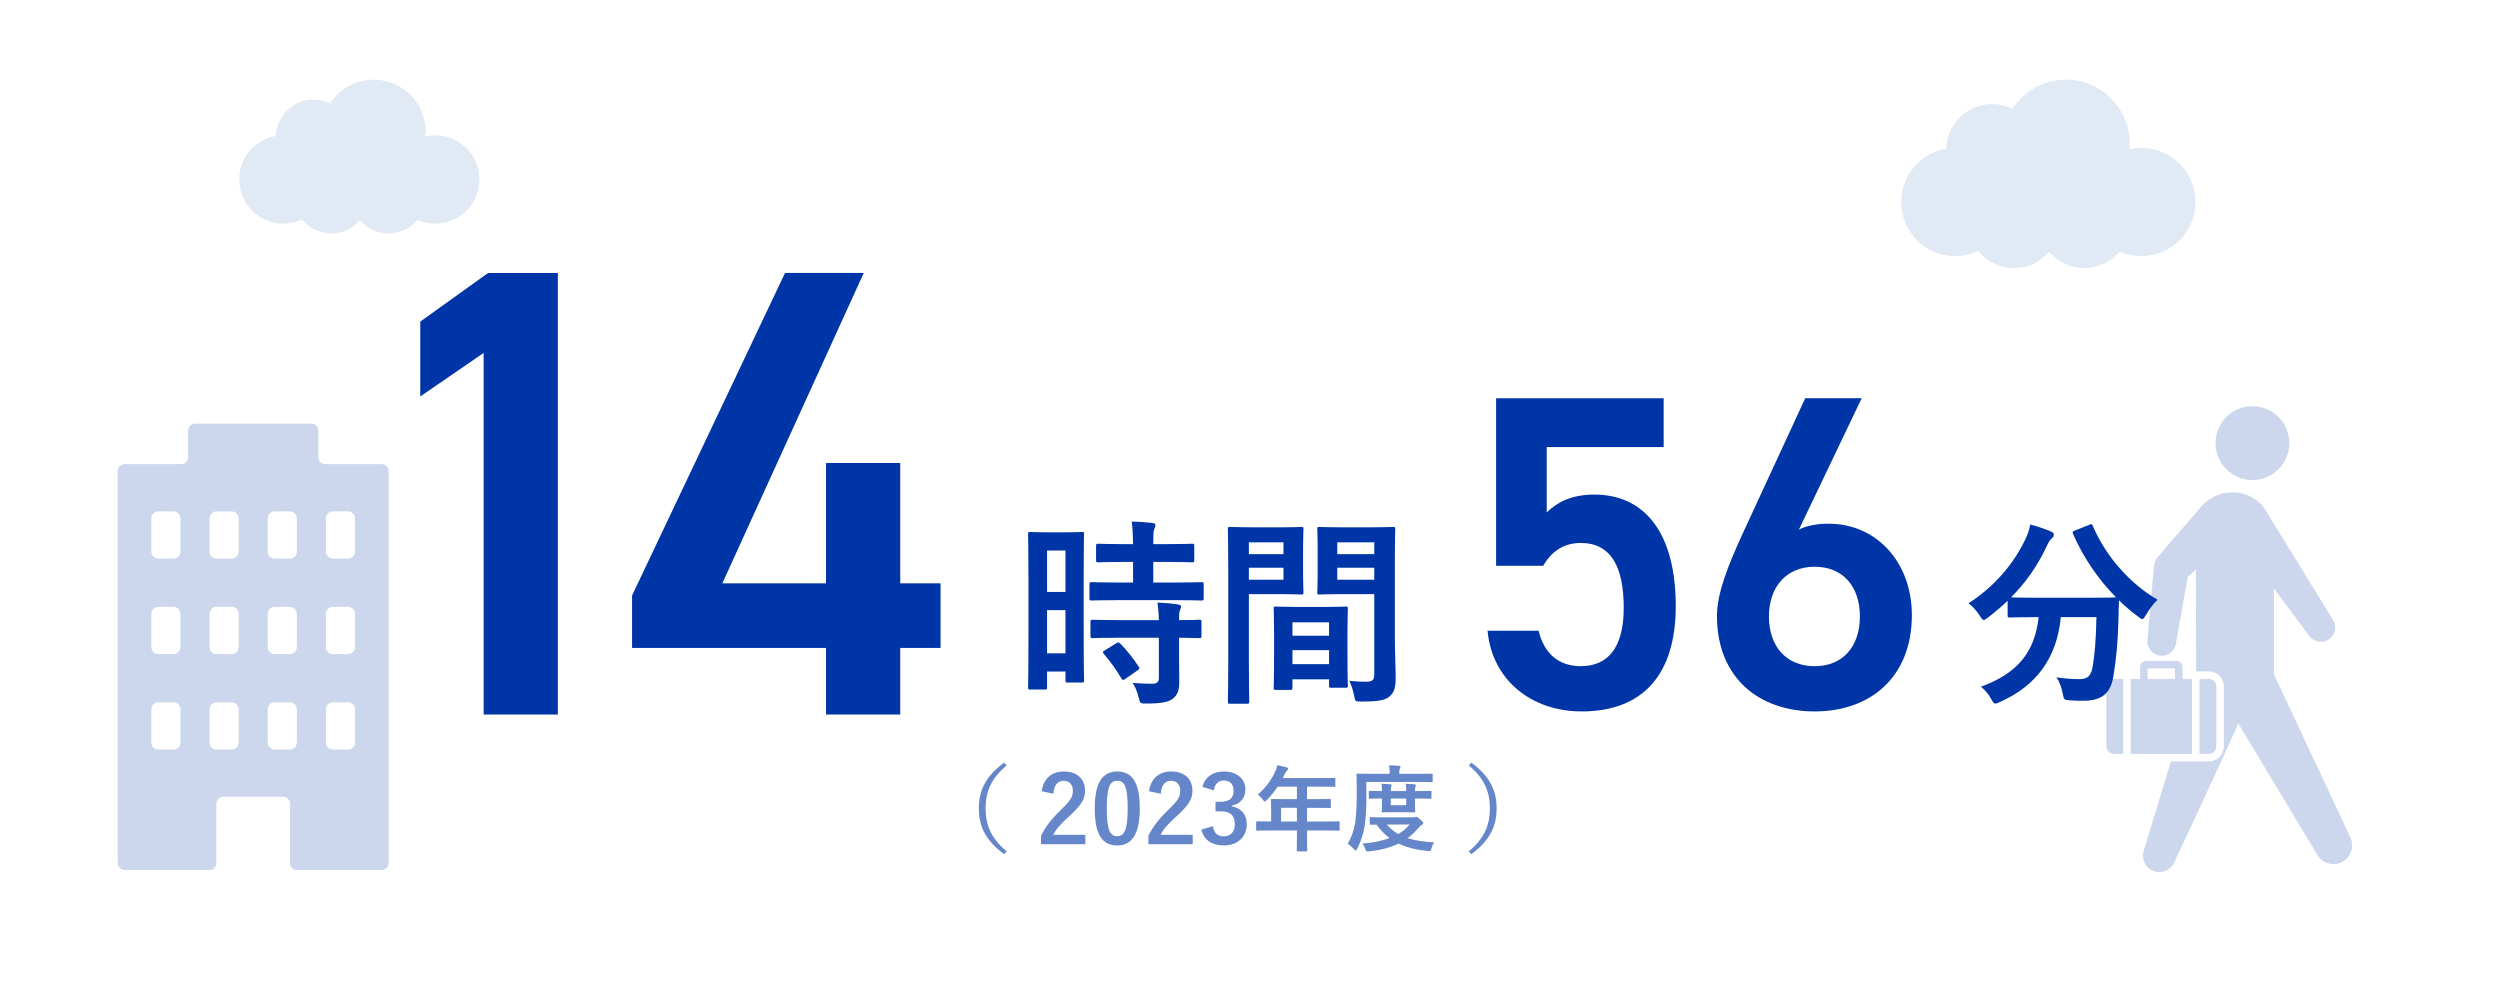 <?xml version="1.0" encoding="UTF-8"?> <svg xmlns="http://www.w3.org/2000/svg" id="_レイヤー_1" data-name="レイヤー 1" viewBox="0 0 750 300"><defs><style> .cls-1 { fill: #6686ca; } .cls-2 { fill: #0035a7; } .cls-3 { fill: #e1e9f4; } .cls-4 { fill: #ccd7ed; } </style></defs><g><path class="cls-4" d="M97.55,139.23c-1.15,0-2.08-.94-2.08-2.08v-7.99c0-1.15-.94-2.08-2.08-2.08h-34.87c-1.15,0-2.09.94-2.09,2.08v7.99c0,1.15-.94,2.08-2.08,2.08h-16.95c-1.15,0-2.08.94-2.08,2.08v117.61c0,1.15.94,2.08,2.08,2.08h25.43c1.15,0,2.08-.94,2.08-2.08v-17.8c0-1.15.94-2.08,2.08-2.08h17.92c1.15,0,2.09.94,2.09,2.08v17.8c0,1.15.94,2.08,2.08,2.08h25.42c1.15,0,2.09-.94,2.09-2.08v-117.61c0-1.15-.94-2.08-2.09-2.08h-16.95ZM54.13,222.79c0,1.15-.94,2.08-2.08,2.08h-4.56c-1.15,0-2.08-.94-2.08-2.08v-10.02c0-1.15.94-2.08,2.08-2.08h4.56c1.15,0,2.08.94,2.08,2.08v10.02ZM54.13,194.15c0,1.15-.94,2.09-2.08,2.09h-4.56c-1.15,0-2.08-.94-2.08-2.09v-10.01c0-1.15.94-2.09,2.08-2.09h4.56c1.15,0,2.08.94,2.08,2.09v10.01ZM54.13,165.51c0,1.15-.94,2.08-2.08,2.08h-4.56c-1.15,0-2.08-.94-2.08-2.08v-10.01c0-1.15.94-2.08,2.08-2.08h4.56c1.15,0,2.08.94,2.08,2.08v10.01ZM71.59,222.79c0,1.15-.94,2.08-2.08,2.08h-4.56c-1.15,0-2.08-.94-2.08-2.08v-10.02c0-1.15.94-2.08,2.08-2.08h4.56c1.15,0,2.08.94,2.08,2.08v10.02ZM71.59,194.15c0,1.15-.94,2.09-2.08,2.09h-4.56c-1.15,0-2.08-.94-2.08-2.09v-10.01c0-1.15.94-2.09,2.08-2.09h4.56c1.15,0,2.08.94,2.08,2.09v10.01ZM71.59,165.51c0,1.15-.94,2.08-2.08,2.08h-4.56c-1.15,0-2.08-.94-2.08-2.08v-10.01c0-1.15.94-2.08,2.08-2.08h4.56c1.15,0,2.08.94,2.08,2.08v10.01ZM89.04,222.79c0,1.15-.94,2.08-2.08,2.08h-4.56c-1.15,0-2.08-.94-2.08-2.08v-10.02c0-1.15.94-2.08,2.08-2.08h4.56c1.15,0,2.08.94,2.08,2.08v10.02ZM89.04,194.15c0,1.15-.94,2.09-2.08,2.09h-4.56c-1.15,0-2.08-.94-2.08-2.09v-10.01c0-1.15.94-2.09,2.08-2.09h4.56c1.15,0,2.08.94,2.08,2.09v10.01ZM89.04,165.51c0,1.15-.94,2.08-2.08,2.08h-4.56c-1.15,0-2.08-.94-2.08-2.08v-10.01c0-1.15.94-2.08,2.08-2.08h4.56c1.15,0,2.08.94,2.08,2.08v10.01ZM106.5,222.79c0,1.15-.94,2.08-2.08,2.08h-4.56c-1.15,0-2.09-.94-2.09-2.08v-10.02c0-1.15.94-2.08,2.09-2.08h4.56c1.15,0,2.08.94,2.08,2.08v10.02ZM106.5,194.15c0,1.15-.94,2.09-2.08,2.09h-4.56c-1.15,0-2.09-.94-2.09-2.09v-10.01c0-1.15.94-2.09,2.09-2.09h4.56c1.15,0,2.08.94,2.08,2.09v10.01ZM106.5,165.51c0,1.15-.94,2.08-2.08,2.08h-4.56c-1.15,0-2.09-.94-2.09-2.08v-10.01c0-1.15.94-2.08,2.09-2.08h4.56c1.15,0,2.08.94,2.08,2.08v10.01Z"></path><g><path class="cls-4" d="M686.76,131.99c.52,6.09-4,11.46-10.09,11.98-6.1.52-11.46-3.99-11.98-10.09-.52-6.09,4-11.45,10.09-11.98,6.09-.52,11.46,4,11.98,10.09Z"></path><g><path class="cls-4" d="M639.2,226.18h18.38v-22.5h-2.84v-3.57c0-1.01-.83-1.84-1.84-1.84h-9.02c-1.01,0-1.84.82-1.84,1.84v3.57h-2.84v22.5ZM644.3,200.52h8.2v3.16h-8.2v-3.16Z"></path><path class="cls-4" d="M636.95,203.68h-2.81c-1.24,0-2.25,1.01-2.25,2.25v18c0,1.24,1.01,2.25,2.25,2.25h2.81v-22.5Z"></path><path class="cls-4" d="M662.65,203.68h-2.81v22.5h2.81c1.24,0,2.25-1.01,2.25-2.25v-18c0-1.24-1.01-2.25-2.25-2.25Z"></path><path class="cls-4" d="M704.93,250.82l-22.76-48.56s0-.1,0-.1v-25.65l10.51,14.15c1.34,1.97,4.01,2.49,5.98,1.15,1.97-1.33,2.49-4.01,1.15-5.98l-11.64-18.94-8.73-14.21c-4.03-6.03-13.29-6.78-18.67-1.15l-13.08,15.14c-.85.85-1.34,1.93-1.49,3.03,0,0,0,0,0,0v.12c-.02.06-.02.12-.03.18l-1.92,21.85c-.31,2.36,1.35,4.53,3.71,4.84,2.36.31,4.53-1.35,4.84-3.71l3.53-19.91,2.43-2.23.09,30.59h3.8c2.48,0,4.5,2.02,4.5,4.5v18c0,2.48-2.02,4.5-4.5,4.5h-11.38l-8.33,27.4c-.35,2.44,1.02,4.81,3.35,5.56,2.62.84,5.45-.69,6.32-3.42,0,0,12.85-27.23,18.89-40.92l23.65,39.33c1.54,2.7,4.97,3.64,7.66,2.1,2.7-1.54,3.64-4.97,2.1-7.66Z"></path></g></g></g><g><g><path class="cls-2" d="M167.36,214.36h-22.27v-108.48l-19.01,13.06v-22.46l20.35-14.59h20.93v132.48Z"></path><path class="cls-2" d="M259.13,81.88l-42.43,93.12h31.1v-36.1h22.27v36.1h12.1v19.39h-12.1v19.97h-22.27v-19.97h-58.18v-15.74l45.89-96.77h23.62Z"></path></g><g><path class="cls-2" d="M462.94,169.75h-14.11v-50.27h50.27v14.65h-35.08v19.62c2.82-2.82,7.12-5.38,14.25-5.38,15.46,0,24.46,11.96,24.46,33.47,0,20.3-9.68,31.59-28.23,31.59-15.05,0-26.88-9.41-28.23-24.2h15.32c1.61,6.72,5.91,10.62,12.63,10.62,7.93,0,12.9-5.24,12.9-17.47s-3.76-19.49-12.9-19.49c-5.51,0-9.01,2.96-11.29,6.86Z"></path><path class="cls-2" d="M539.69,158.86c2.69-1.34,5.91-1.75,8.87-1.75,14.52,0,25,11.69,25,27.42,0,18.68-12.5,28.9-29.17,28.9s-29.3-10.08-29.3-28.63c0-6.85,3.36-15.19,7.53-24.33l18.95-41h16.94l-18.82,39.38ZM544.39,199.86c8.47,0,13.58-5.91,13.58-14.92s-5.11-14.92-13.58-14.92-13.71,6.05-13.71,14.92,5.11,14.92,13.71,14.92Z"></path></g><g><path class="cls-2" d="M325.1,186.1c0,14.94.12,17.64.12,18,0,.6-.06.66-.66.66h-4.32c-.54,0-.6-.06-.6-.66v-2.64h-5.52v4.74c0,.6-.06.66-.6.66h-4.44c-.6,0-.66-.06-.66-.66,0-.36.12-3.42.12-18.48v-13.08c0-10.86-.12-14.04-.12-14.4,0-.6.06-.66.66-.66.42,0,1.56.12,5.16.12h5.16c3.6,0,4.74-.12,5.16-.12.6,0,.66.06.66.66,0,.36-.12,3.3-.12,12.12v13.74ZM314.12,165.16v12.42h5.52v-12.42h-5.52ZM319.64,196v-12.96h-5.52v12.96h5.52ZM335.6,180.04c-5.7,0-7.68.12-8.04.12-.66,0-.72-.06-.72-.72v-4.14c0-.6.06-.66.72-.66.36,0,2.34.12,8.04.12h4.32v-6.18h-2.82c-5.34,0-7.2.12-7.56.12-.66,0-.72-.06-.72-.66v-4.2c0-.66.06-.72.72-.72.36,0,2.22.12,7.56.12h2.82c-.06-3.12-.12-4.68-.42-6.78,2.34.06,3.96.18,6.18.42.6.06.96.3.96.6,0,.48-.18.78-.36,1.26-.3.66-.3,1.8-.3,4.5h4.02c5.46,0,7.26-.12,7.62-.12.6,0,.66.06.66.72v4.2c0,.6-.06.66-.66.66-.36,0-2.16-.12-7.62-.12h-4.02v6.18h6.36c5.7,0,7.68-.12,8.04-.12.66,0,.72.06.72.66v4.14c0,.66-.06.72-.72.72-.36,0-2.34-.12-8.04-.12h-16.74ZM335.84,191.32c-5.7,0-7.62.12-7.98.12-.66,0-.72-.06-.72-.66v-4.2c0-.6.06-.66.72-.66.36,0,2.28.12,7.98.12h11.82c-.06-2.46-.24-3.9-.42-5.28,2.28.12,4.44.3,6.06.54.66.12,1.02.36,1.02.66,0,.42-.12.66-.3,1.02-.24.48-.3,1.2-.3,3.06,4.08,0,5.7-.12,6-.12.66,0,.72.06.72.66v4.2c0,.6-.06.66-.72.66-.3,0-1.92-.06-6-.12v5.94c0,2.76.06,5.34.06,7.38,0,2.22-.42,3.9-2.1,5.1-1.32.9-3.3,1.32-7.8,1.32-1.8,0-1.86,0-2.28-1.8s-1.02-3.18-1.8-4.38c2.1.18,3.9.24,5.88.24,1.44,0,1.98-.48,1.98-1.86v-11.94h-11.82ZM334.82,193c.6-.36.78-.36,1.26.06,2.04,2.1,3.84,4.38,5.52,6.9.36.54.3.72-.3,1.14l-3.66,2.52c-.36.24-.54.36-.72.36s-.3-.12-.48-.42c-1.8-3.06-3.54-5.34-5.28-7.38-.42-.48-.42-.66.3-1.08l3.36-2.1Z"></path><path class="cls-2" d="M384.38,158.2c3.9,0,5.7-.12,6.06-.12.54,0,.6.06.6.72,0,.36-.12,2.1-.12,5.7v7.44c0,3.66.12,5.34.12,5.7,0,.66-.06.72-.6.72-.36,0-2.16-.12-6.06-.12h-9.72v19.44c0,8.28.12,12.36.12,12.78,0,.6-.06.66-.66.66h-5.1c-.6,0-.66-.06-.66-.66,0-.42.12-4.5.12-12.78v-25.98c0-8.34-.12-12.54-.12-12.9,0-.66.06-.72.66-.72.42,0,2.7.12,7.08.12h8.28ZM374.66,162.7v3.54h10.38v-3.54h-10.38ZM385.04,170.32h-10.38v3.6h10.38v-3.6ZM382.76,206.98c-.6,0-.66-.06-.66-.72,0-.36.12-1.98.12-10.86v-5.28c0-5.28-.12-7.08-.12-7.5,0-.6.06-.66.66-.66.42,0,1.86.12,6.42.12h8.1c4.56,0,6-.12,6.42-.12.6,0,.66.06.66.66,0,.36-.12,2.16-.12,6.48v5.94c0,8.7.12,10.32.12,10.62,0,.6-.06.66-.66.66h-4.32c-.6,0-.66-.06-.66-.66v-1.86h-10.98v2.46c0,.66-.06.72-.72.72h-4.26ZM387.74,190.72h10.98v-4.02h-10.98v4.02ZM398.72,199.24v-4.2h-10.98v4.2h10.98ZM418.46,191.38c0,4.2.24,9,.24,11.94s-.42,4.32-1.74,5.52c-1.26,1.14-2.94,1.62-8.58,1.62-1.8,0-1.8.06-2.16-1.86-.36-1.68-.84-3.18-1.44-4.38,1.86.24,3.78.3,5.04.3,1.98,0,2.46-.54,2.46-2.34v-23.94h-9.84c-4.68,0-6.24.12-6.6.12-.6,0-.66-.06-.66-.72,0-.36.12-1.74.12-5.28v-8.28c0-3.48-.12-4.92-.12-5.28,0-.66.06-.72.66-.72.36,0,1.92.12,6.6.12h8.82c4.68,0,6.3-.12,6.66-.12.6,0,.66.06.66.72,0,.36-.12,2.82-.12,7.92v24.66ZM401.18,162.7v3.54h11.1v-3.54h-11.1ZM412.28,173.92v-3.6h-11.1v3.6h11.1Z"></path></g><path class="cls-2" d="M626.71,157.48c.78-.36.9-.3,1.14.3,3.9,9.18,11.28,17.46,19.44,22.14-1.08.96-2.46,2.76-3.48,4.5-.54.9-.78,1.32-1.14,1.32-.3,0-.66-.3-1.26-.78-2.04-1.5-3.96-3.12-5.7-4.86-.12,1.74-.12,3.84-.18,5.94-.18,6.42-.6,11.22-1.5,16.8-.78,4.74-3.06,7.38-8.94,7.38-1.5,0-2.64,0-4.08-.12-1.86-.12-1.8-.12-2.22-2.1-.42-2.04-1.02-3.66-1.86-4.8,3,.42,4.74.54,6.84.54,2.52,0,3.54-.96,4.02-3.72.6-3.48,1.02-8.1,1.14-14.88h-10.68c-1.14,12-7.14,20.52-18.24,25.44-.66.3-1.08.48-1.44.48-.48,0-.66-.42-1.26-1.44-.78-1.44-1.92-2.76-3.06-3.6,10.92-3.96,16.2-10.32,17.34-20.88h-.72c-5.64,0-7.56.12-7.92.12-.6,0-.66-.06-.66-.66v-4.38c-1.86,1.8-3.78,3.42-5.82,4.98-.66.48-1.02.78-1.32.78-.42,0-.66-.42-1.26-1.32-.96-1.5-2.34-3-3.36-3.66,8.1-5.22,13.92-12.3,17.34-19.8.54-1.2.9-2.34,1.2-3.84,2.16.54,4.62,1.38,6.24,2.1.66.3.84.6.84,1.02,0,.36-.18.6-.48.9-.6.48-.96,1.02-1.38,1.92-3,6.48-6.66,11.58-10.98,15.9.84.06,2.94.12,7.56.12h16.14c5.22,0,7.2-.06,7.8-.12-5.58-5.64-9.9-12.18-12.9-19.02-.24-.66-.12-.72.54-1.02l4.26-1.68Z"></path></g><path class="cls-3" d="M642.42,44.36c-1.24,0-2.45.15-3.61.42.05-.58.09-1.17.09-1.77,0-10.55-8.55-19.11-19.11-19.11-6.73,0-12.63,3.49-16.04,8.74-1.84-.91-3.9-1.43-6.09-1.43-7.49,0-13.57,5.96-13.78,13.4-7.67,1.3-13.52,7.96-13.52,15.99,0,8.97,7.27,16.24,16.24,16.24,2.46,0,4.78-.56,6.86-1.54,2.53,3.13,6.4,5.13,10.73,5.13s8.03-1.91,10.56-4.92c2.53,3.01,6.32,4.92,10.56,4.92s8.06-1.93,10.59-4.96c1.99.87,4.19,1.36,6.5,1.36,8.97,0,16.24-7.27,16.24-16.24s-7.27-16.24-16.24-16.24Z"></path><path class="cls-3" d="M130.57,40.6c-1.01,0-2,.12-2.95.34.04-.48.07-.96.07-1.45,0-8.61-6.98-15.59-15.59-15.59-5.49,0-10.31,2.84-13.09,7.13-1.5-.74-3.18-1.17-4.97-1.17-6.11,0-11.07,4.87-11.25,10.93-6.26,1.06-11.03,6.49-11.03,13.05,0,7.32,5.93,13.25,13.25,13.25,2,0,3.9-.46,5.6-1.25,2.07,2.55,5.22,4.19,8.76,4.19s6.55-1.56,8.62-4.02c2.07,2.45,5.16,4.02,8.62,4.02s6.58-1.57,8.65-4.05c1.63.71,3.42,1.11,5.31,1.11,7.32,0,13.25-5.93,13.25-13.25s-5.93-13.25-13.25-13.25Z"></path><g><path class="cls-1" d="M301.99,229.65c-4.66,3.85-6.32,7.92-6.32,12.87s1.66,9.02,6.32,12.87l-.73.87c-5.39-3.93-7.61-8.2-7.61-13.74s2.22-9.8,7.61-13.74l.73.87Z"></path><path class="cls-1" d="M312.52,237.37c.48-3.85,3.09-5.93,6.6-5.93,3.85,0,6.4,2.08,6.4,5.79,0,2.39-1.04,4.19-4.33,7.25-2.95,2.64-4.35,4.21-5.22,5.96h9.63v2.81h-13.29v-2.5c1.26-2.64,3.06-5,6.12-7.95,2.81-2.7,3.43-3.82,3.43-5.59,0-1.88-1.1-2.98-2.81-2.98s-2.87,1.32-3.03,3.88l-3.51-.73Z"></path><path class="cls-1" d="M341.93,242.46c0,7.95-2.42,11.18-6.8,11.18s-6.71-3.17-6.71-11.12,2.44-11.07,6.77-11.07,6.74,3.09,6.74,11.01ZM332.05,242.49c0,6.32.87,8.37,3.09,8.37s3.17-2.08,3.17-8.37-.87-8.26-3.12-8.26-3.15,1.91-3.15,8.26Z"></path><path class="cls-1" d="M344.72,237.37c.48-3.85,3.09-5.93,6.6-5.93,3.85,0,6.41,2.08,6.41,5.79,0,2.39-1.04,4.19-4.33,7.25-2.95,2.64-4.35,4.21-5.22,5.96h9.63v2.81h-13.29v-2.5c1.26-2.64,3.06-5,6.12-7.95,2.81-2.7,3.43-3.82,3.43-5.59,0-1.88-1.1-2.98-2.81-2.98s-2.87,1.32-3.03,3.88l-3.51-.73Z"></path><path class="cls-1" d="M360.7,236.08c.81-3.03,3.23-4.64,6.49-4.64,3.91,0,6.43,2.28,6.43,5.39,0,2.53-1.52,4.38-4.1,4.83v.2c2.89.62,4.52,2.56,4.52,5.39,0,3.79-2.75,6.38-6.85,6.38-3.54,0-5.87-1.43-6.83-4.75l3.46-1.01c.48,2.16,1.49,3.03,3.34,3.03,2.02,0,3.29-1.35,3.29-3.62,0-2.44-1.15-3.88-4.16-3.88h-1.63v-2.87h1.49c2.81,0,3.93-1.21,3.93-3.37,0-1.97-1.15-3.01-2.95-3.01-1.49,0-2.7.93-2.98,2.95l-3.46-1.04Z"></path><path class="cls-1" d="M380.67,249.14c-2.47,0-3.34.06-3.51.06-.28,0-.31-.03-.31-.31v-2.22c0-.25.03-.28.31-.28.17,0,1.04.06,3.51.06h.67v-3.93c0-1.6-.06-2.36-.06-2.53,0-.28.03-.31.34-.31.17,0,1.12.06,3.85.06h3.6v-3.74h-5.76c-.93,1.41-2.02,2.75-3.29,4.02-.28.31-.45.45-.59.45s-.28-.17-.56-.53c-.53-.73-1.04-1.18-1.57-1.52,2.33-2.02,4.05-4.35,5.2-6.8.34-.7.59-1.38.73-2.05,1.01.2,1.94.39,2.7.62.34.11.51.25.51.48s-.14.34-.34.53c-.22.2-.42.42-.7,1.01l-.56,1.21h11.6c2.72,0,3.68-.06,3.85-.06.28,0,.31.03.31.31v2.08c0,.28-.03.31-.31.31-.17,0-1.12-.06-3.85-.06h-4.33v3.74h3.01c2.75,0,3.68-.06,3.85-.06.25,0,.28.03.28.31v2.11c0,.28-.03.31-.28.31-.17,0-1.1-.06-3.85-.06h-3.01v4.1h5.96c2.47,0,3.34-.06,3.51-.06.28,0,.31.03.31.28v2.22c0,.28-.03.31-.31.31-.17,0-1.04-.06-3.51-.06h-5.96v1.38c0,2.95.06,4.44.06,4.58,0,.28-.03.31-.31.31h-2.5c-.31,0-.34-.03-.34-.31,0-.17.06-1.63.06-4.58v-1.38h-8.4ZM389.07,246.45v-4.1h-4.75v4.1h4.75Z"></path><path class="cls-1" d="M409.92,238.67c0,4.04-.14,6.32-.48,8.82-.34,2.47-1.15,4.97-2.28,7.13-.2.37-.31.53-.45.53s-.28-.17-.56-.45c-.62-.67-1.35-1.32-1.83-1.63,1.12-1.83,1.94-4.13,2.28-6.71.28-2.16.42-4.27.42-8.2s-.06-5.59-.06-5.76c0-.28.03-.31.31-.31.17,0,1.09.06,3.76.06h5.87v-.28c0-.87-.03-1.6-.2-2.28,1.12.03,2.02.08,2.98.17.31.03.48.14.48.28,0,.2-.08.34-.2.53-.11.2-.17.59-.17,1.21v.37h5.98c2.67,0,3.6-.06,3.76-.06.28,0,.28.03.28.31v1.91c0,.31,0,.34-.28.34-.17,0-1.1-.06-3.76-.06h-15.87v4.07ZM423.88,245.21c.34,0,.51-.06.65-.11.14-.06.22-.08.34-.08.22,0,.42.11,1.12.73.7.59.98.96.98,1.15,0,.25-.11.34-.39.53-.34.2-.62.48-1.1,1.01-.98,1.18-2.05,2.16-3.2,3.01,2.22.7,4.86,1.09,8.03,1.26-.37.45-.67,1.07-.87,1.8-.17.65-.25.81-.67.81-.14,0-.28,0-.48-.03-3.34-.31-6.21-1.01-8.71-2.22-2.67,1.29-5.62,1.99-8.82,2.33-.23.03-.34.03-.51.03-.37,0-.45-.14-.65-.76-.22-.65-.53-1.24-.9-1.6,2.92-.2,5.73-.73,8.17-1.66-1.46-1.07-2.75-2.39-3.9-4.02-1.12,0-1.63.03-1.74.03-.28,0-.31-.03-.31-.31v-1.66c0-.28.03-.31.31-.31.17,0,1.07.06,3.76.06h8.88ZM425.23,237.32c2.75,0,3.74-.06,3.9-.06.28,0,.31.03.31.31v1.74c0,.28-.03.31-.31.31-.17,0-1.15-.06-3.9-.06h-.73v1.04c0,1.74.06,2.64.06,2.81,0,.28-.03.31-.31.31-.17,0-.84-.06-2.89-.06h-3.6c-2.05,0-2.72.06-2.89.06-.31,0-.34-.03-.34-.31,0-.2.06-1.07.06-2.81v-1.04h-.37c-2,0-3.09.06-3.26.06-.28,0-.31-.03-.31-.31v-1.74c0-.28.03-.31.31-.31.17,0,1.26.06,3.26.06h.37c0-.9-.03-1.63-.14-2.19.9.03,1.85.08,2.67.17.25.03.37.11.37.25,0,.17-.06.28-.14.48-.08.22-.11.62-.11,1.29h4.63c0-.87-.06-1.6-.14-2.19.87.03,1.85.08,2.64.17.25.03.39.11.39.25,0,.17-.08.28-.14.48-.08.2-.11.62-.11,1.29h.73ZM416.04,247.37c.98,1.15,2.11,2.08,3.43,2.84,1.32-.79,2.47-1.71,3.4-2.84h-6.83ZM421.86,239.56h-4.63v1.99h4.63v-1.99Z"></path><path class="cls-1" d="M441.38,228.78c5.39,3.93,7.61,8.2,7.61,13.74s-2.22,9.8-7.61,13.74l-.73-.87c4.66-3.85,6.32-7.92,6.32-12.87s-1.66-9.02-6.32-12.87l.73-.87Z"></path></g></svg> 
